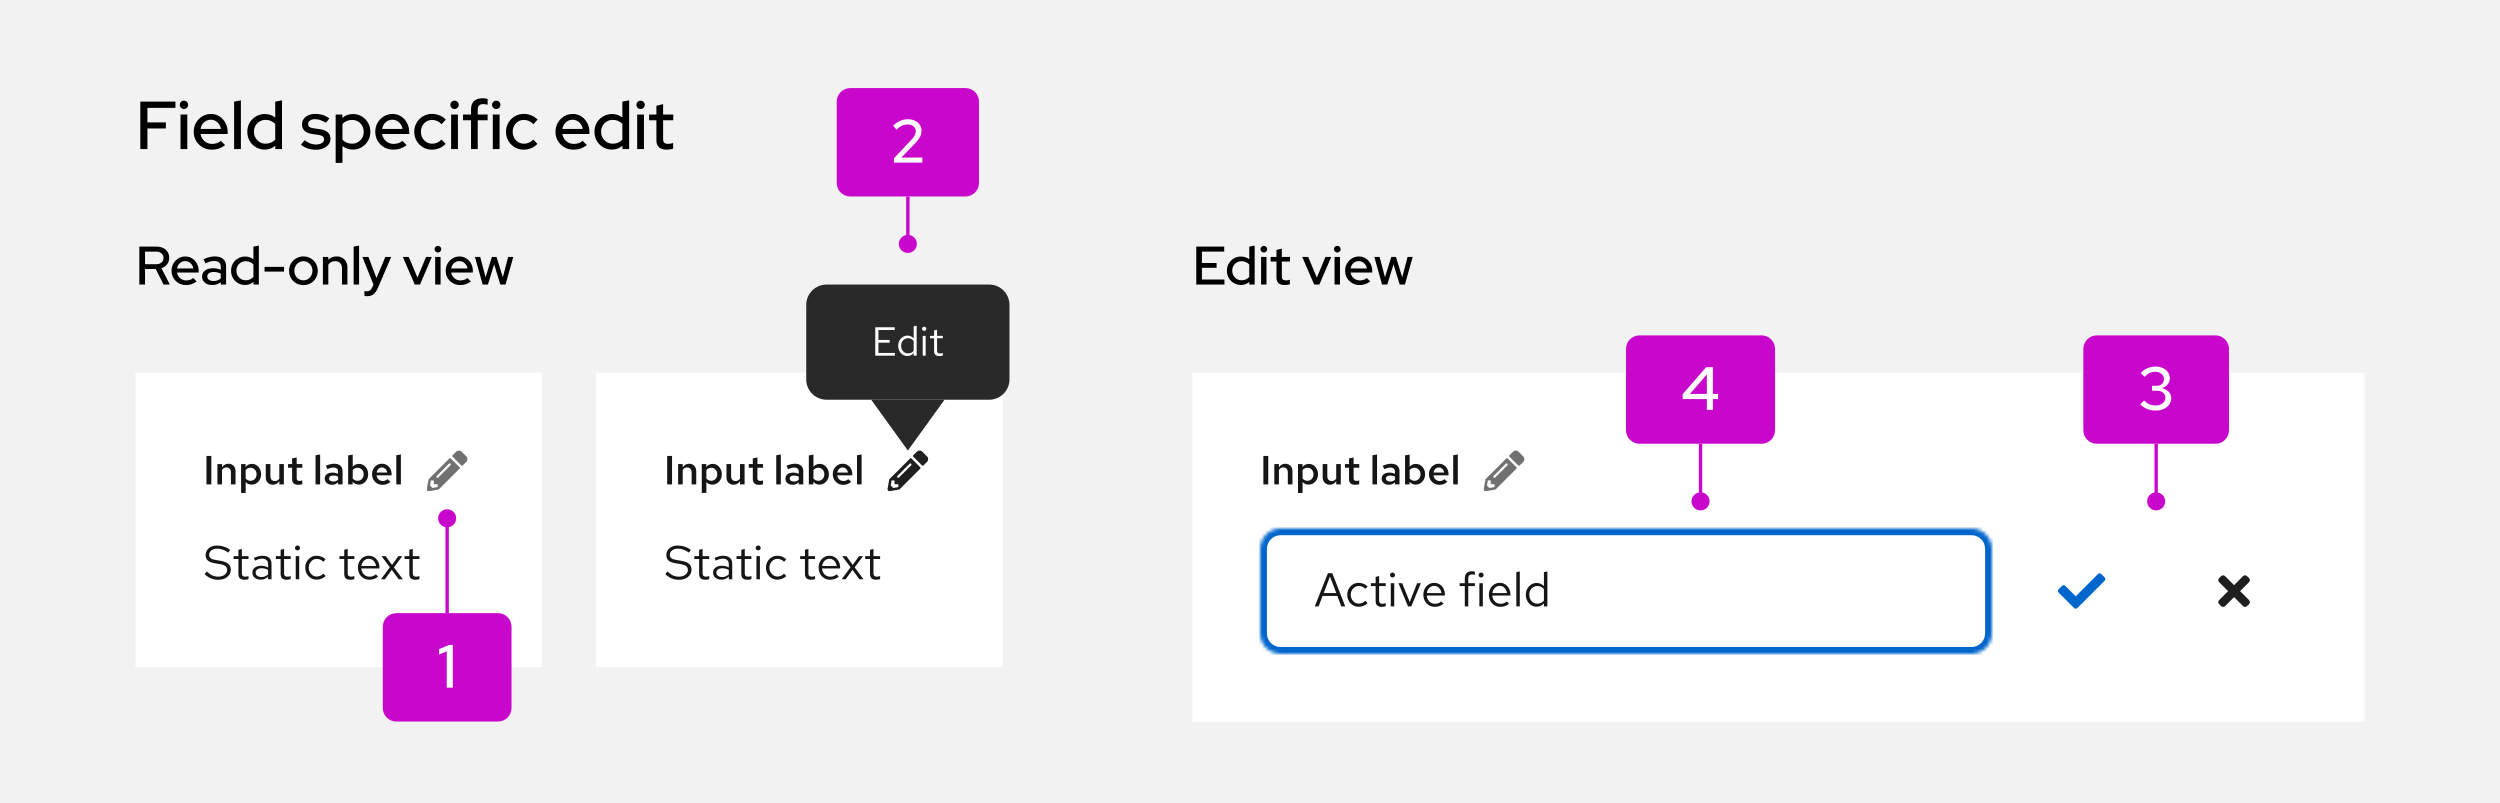 <svg width="738" height="237" viewBox="0 0 738 237" fill="none" xmlns="http://www.w3.org/2000/svg">
<rect width="738" height="237" fill="#F2F2F2"/>
<rect x="40" y="110" width="120" height="87" fill="white"/>
<path d="M41.136 84V72.8H46.208C46.955 72.8 47.605 72.939 48.16 73.216C48.725 73.493 49.163 73.883 49.472 74.384C49.792 74.875 49.952 75.451 49.952 76.112C49.952 76.848 49.744 77.483 49.328 78.016C48.912 78.549 48.352 78.933 47.648 79.168L50.144 84H48.288L45.968 79.408H42.816V84H41.136ZM42.816 78H46.08C46.741 78 47.269 77.835 47.664 77.504C48.069 77.163 48.272 76.704 48.272 76.128C48.272 75.573 48.069 75.125 47.664 74.784C47.269 74.443 46.741 74.272 46.08 74.272H42.816V78ZM54.91 84.144C54.111 84.144 53.385 83.957 52.734 83.584C52.094 83.211 51.583 82.704 51.199 82.064C50.825 81.424 50.639 80.709 50.639 79.92C50.639 79.141 50.82 78.437 51.182 77.808C51.545 77.168 52.036 76.661 52.654 76.288C53.273 75.904 53.961 75.712 54.718 75.712C55.476 75.712 56.148 75.904 56.734 76.288C57.321 76.661 57.785 77.173 58.127 77.824C58.478 78.464 58.654 79.189 58.654 80V80.448H52.239C52.324 80.896 52.489 81.296 52.734 81.648C52.99 82 53.31 82.277 53.694 82.48C54.089 82.683 54.516 82.784 54.974 82.784C55.369 82.784 55.748 82.725 56.111 82.608C56.484 82.48 56.793 82.299 57.038 82.064L58.062 83.072C57.583 83.435 57.087 83.707 56.575 83.888C56.073 84.059 55.519 84.144 54.91 84.144ZM52.255 79.248H57.071C57.007 78.821 56.857 78.448 56.623 78.128C56.398 77.797 56.116 77.541 55.775 77.36C55.444 77.168 55.081 77.072 54.687 77.072C54.068 77.072 53.535 77.275 53.087 77.68C52.649 78.075 52.372 78.597 52.255 79.248ZM62.645 84.144C62.058 84.144 61.541 84.043 61.093 83.84C60.645 83.627 60.293 83.333 60.037 82.96C59.781 82.587 59.653 82.155 59.653 81.664C59.653 80.896 59.946 80.293 60.533 79.856C61.12 79.408 61.925 79.184 62.949 79.184C63.749 79.184 64.49 79.339 65.173 79.648V78.784C65.173 77.621 64.512 77.04 63.189 77.04C62.816 77.04 62.426 77.099 62.021 77.216C61.616 77.323 61.162 77.493 60.661 77.728L60.069 76.528C60.688 76.24 61.264 76.032 61.797 75.904C62.33 75.765 62.869 75.696 63.413 75.696C64.469 75.696 65.285 75.947 65.861 76.448C66.448 76.949 66.741 77.664 66.741 78.592V84H65.173V83.296C64.81 83.584 64.421 83.797 64.005 83.936C63.589 84.075 63.136 84.144 62.645 84.144ZM61.189 81.632C61.189 82.027 61.354 82.347 61.685 82.592C62.026 82.837 62.469 82.96 63.013 82.96C63.888 82.96 64.608 82.699 65.173 82.176V80.8C64.586 80.459 63.888 80.288 63.077 80.288C62.49 80.288 62.026 80.411 61.685 80.656C61.354 80.891 61.189 81.216 61.189 81.632ZM72.329 84.128C71.571 84.128 70.878 83.941 70.249 83.568C69.619 83.195 69.123 82.693 68.761 82.064C68.398 81.424 68.217 80.709 68.217 79.92C68.217 79.131 68.398 78.421 68.761 77.792C69.134 77.163 69.635 76.661 70.265 76.288C70.894 75.915 71.593 75.728 72.361 75.728C73.278 75.728 74.094 76 74.809 76.544V72.8L76.409 72.496V84H74.825V83.216C74.131 83.824 73.299 84.128 72.329 84.128ZM72.537 82.736C73.006 82.736 73.433 82.651 73.817 82.48C74.211 82.309 74.542 82.064 74.809 81.744V78.08C74.542 77.781 74.211 77.547 73.817 77.376C73.422 77.195 72.995 77.104 72.537 77.104C72.025 77.104 71.561 77.227 71.145 77.472C70.729 77.717 70.398 78.053 70.153 78.48C69.907 78.896 69.785 79.371 69.785 79.904C69.785 80.437 69.907 80.917 70.153 81.344C70.398 81.771 70.729 82.112 71.145 82.368C71.561 82.613 72.025 82.736 72.537 82.736ZM78.095 80.176V78.784H83.855V80.176H78.095ZM89.566 84.16C88.777 84.16 88.057 83.973 87.406 83.6C86.766 83.227 86.259 82.72 85.886 82.08C85.513 81.44 85.326 80.725 85.326 79.936C85.326 79.147 85.513 78.432 85.886 77.792C86.259 77.152 86.766 76.645 87.406 76.272C88.057 75.888 88.777 75.696 89.566 75.696C90.366 75.696 91.086 75.888 91.726 76.272C92.366 76.645 92.873 77.152 93.246 77.792C93.619 78.432 93.806 79.147 93.806 79.936C93.806 80.725 93.619 81.44 93.246 82.08C92.873 82.72 92.366 83.227 91.726 83.6C91.086 83.973 90.366 84.16 89.566 84.16ZM89.566 82.752C90.067 82.752 90.515 82.629 90.91 82.384C91.315 82.128 91.635 81.787 91.87 81.36C92.115 80.933 92.238 80.459 92.238 79.936C92.238 79.403 92.121 78.928 91.886 78.512C91.651 78.085 91.331 77.744 90.926 77.488C90.521 77.232 90.067 77.104 89.566 77.104C89.065 77.104 88.611 77.232 88.206 77.488C87.801 77.744 87.481 78.085 87.246 78.512C87.011 78.928 86.894 79.403 86.894 79.936C86.894 80.459 87.011 80.933 87.246 81.36C87.481 81.787 87.801 82.128 88.206 82.384C88.611 82.629 89.065 82.752 89.566 82.752ZM95.319 84V75.856H96.919V76.688C97.548 76.027 98.364 75.696 99.367 75.696C99.996 75.696 100.546 75.829 101.015 76.096C101.495 76.363 101.868 76.736 102.135 77.216C102.412 77.696 102.551 78.251 102.551 78.88V84H100.951V79.152C100.951 78.512 100.77 78.011 100.407 77.648C100.044 77.275 99.548 77.088 98.919 77.088C98.492 77.088 98.108 77.179 97.767 77.36C97.426 77.541 97.143 77.803 96.919 78.144V84H95.319ZM104.397 84V72.8L105.997 72.496V84H104.397ZM108.426 87.44C108.255 87.44 108.095 87.429 107.946 87.408C107.796 87.397 107.674 87.376 107.578 87.344V85.936C107.77 85.979 108.004 86 108.282 86C109.028 86 109.567 85.6 109.898 84.8L110.25 84.016L106.986 75.856H108.762L111.13 82.064L113.754 75.856H115.482L111.546 85.008C111.29 85.584 111.018 86.048 110.73 86.4C110.442 86.763 110.111 87.024 109.738 87.184C109.364 87.355 108.927 87.44 108.426 87.44ZM122.443 84L118.923 75.856H120.683L123.227 81.952L125.771 75.856H127.467L123.979 84H122.443ZM128.46 84V75.856H130.06V84H128.46ZM129.26 74.544C128.993 74.544 128.764 74.448 128.572 74.256C128.38 74.053 128.284 73.819 128.284 73.552C128.284 73.275 128.38 73.045 128.572 72.864C128.764 72.672 128.993 72.576 129.26 72.576C129.537 72.576 129.772 72.672 129.964 72.864C130.156 73.045 130.252 73.275 130.252 73.552C130.252 73.819 130.156 74.053 129.964 74.256C129.772 74.448 129.537 74.544 129.26 74.544ZM135.848 84.144C135.048 84.144 134.323 83.957 133.672 83.584C133.032 83.211 132.52 82.704 132.136 82.064C131.763 81.424 131.576 80.709 131.576 79.92C131.576 79.141 131.757 78.437 132.12 77.808C132.483 77.168 132.973 76.661 133.592 76.288C134.211 75.904 134.899 75.712 135.656 75.712C136.413 75.712 137.085 75.904 137.672 76.288C138.259 76.661 138.723 77.173 139.064 77.824C139.416 78.464 139.592 79.189 139.592 80V80.448H133.176C133.261 80.896 133.427 81.296 133.672 81.648C133.928 82 134.248 82.277 134.632 82.48C135.027 82.683 135.453 82.784 135.912 82.784C136.307 82.784 136.685 82.725 137.048 82.608C137.421 82.48 137.731 82.299 137.976 82.064L139 83.072C138.52 83.435 138.024 83.707 137.512 83.888C137.011 84.059 136.456 84.144 135.848 84.144ZM133.192 79.248H138.008C137.944 78.821 137.795 78.448 137.56 78.128C137.336 77.797 137.053 77.541 136.712 77.36C136.381 77.168 136.019 77.072 135.624 77.072C135.005 77.072 134.472 77.275 134.024 77.68C133.587 78.075 133.309 78.597 133.192 79.248ZM142.48 84L140.208 75.856H141.76L143.344 81.84L145.2 75.856H146.576L148.432 81.84L150.016 75.856H151.52L149.232 84H147.696L145.872 78.032L144.032 84H142.48Z" fill="black"/>
<path d="M41.42 44V30H51.78V31.84H43.52V36.14H48.96V37.92H43.52V44H41.42ZM53.289 44V33.82H55.289V44H53.289ZM54.289 32.18C53.956 32.18 53.669 32.06 53.429 31.82C53.189 31.567 53.069 31.273 53.069 30.94C53.069 30.593 53.189 30.307 53.429 30.08C53.669 29.84 53.956 29.72 54.289 29.72C54.636 29.72 54.929 29.84 55.169 30.08C55.409 30.307 55.529 30.593 55.529 30.94C55.529 31.273 55.409 31.567 55.169 31.82C54.929 32.06 54.636 32.18 54.289 32.18ZM62.525 44.18C61.525 44.18 60.618 43.947 59.805 43.48C59.005 43.013 58.365 42.38 57.885 41.58C57.418 40.78 57.185 39.887 57.185 38.9C57.185 37.927 57.411 37.047 57.865 36.26C58.318 35.46 58.931 34.827 59.705 34.36C60.478 33.88 61.338 33.64 62.285 33.64C63.231 33.64 64.072 33.88 64.805 34.36C65.538 34.827 66.118 35.467 66.545 36.28C66.985 37.08 67.205 37.987 67.205 39V39.56H59.185C59.291 40.12 59.498 40.62 59.805 41.06C60.125 41.5 60.525 41.847 61.005 42.1C61.498 42.353 62.032 42.48 62.605 42.48C63.098 42.48 63.572 42.407 64.025 42.26C64.492 42.1 64.878 41.873 65.185 41.58L66.465 42.84C65.865 43.293 65.245 43.633 64.605 43.86C63.978 44.073 63.285 44.18 62.525 44.18ZM59.205 38.06H65.225C65.145 37.527 64.958 37.06 64.665 36.66C64.385 36.247 64.031 35.927 63.605 35.7C63.191 35.46 62.738 35.34 62.245 35.34C61.471 35.34 60.805 35.593 60.245 36.1C59.698 36.593 59.352 37.247 59.205 38.06ZM69.11 44V30L71.11 29.62V44H69.11ZM78.145 44.16C77.198 44.16 76.332 43.927 75.545 43.46C74.758 42.993 74.138 42.367 73.685 41.58C73.232 40.78 73.005 39.887 73.005 38.9C73.005 37.913 73.232 37.027 73.685 36.24C74.152 35.453 74.778 34.827 75.565 34.36C76.352 33.893 77.225 33.66 78.185 33.66C79.332 33.66 80.352 34 81.245 34.68V30L83.245 29.62V44H81.265V43.02C80.398 43.78 79.359 44.16 78.145 44.16ZM78.405 42.42C78.992 42.42 79.525 42.313 80.005 42.1C80.499 41.887 80.912 41.58 81.245 41.18V36.6C80.912 36.227 80.499 35.933 80.005 35.72C79.512 35.493 78.978 35.38 78.405 35.38C77.765 35.38 77.185 35.533 76.665 35.84C76.145 36.147 75.732 36.567 75.425 37.1C75.118 37.62 74.965 38.213 74.965 38.88C74.965 39.547 75.118 40.147 75.425 40.68C75.732 41.213 76.145 41.64 76.665 41.96C77.185 42.267 77.765 42.42 78.405 42.42ZM93.293 44.2C92.413 44.2 91.587 44.073 90.813 43.82C90.053 43.553 89.393 43.18 88.833 42.7L89.933 41.38C90.453 41.793 90.987 42.113 91.533 42.34C92.093 42.553 92.66 42.66 93.233 42.66C93.953 42.66 94.54 42.52 94.993 42.24C95.447 41.96 95.673 41.593 95.673 41.14C95.673 40.42 95.127 39.98 94.033 39.82L92.193 39.56C91.18 39.413 90.42 39.1 89.913 38.62C89.407 38.14 89.153 37.5 89.153 36.7C89.153 36.087 89.32 35.553 89.653 35.1C89.987 34.633 90.453 34.273 91.053 34.02C91.653 33.753 92.353 33.62 93.153 33.62C93.887 33.62 94.593 33.727 95.273 33.94C95.953 34.153 96.607 34.487 97.233 34.94L96.213 36.26C95.107 35.54 94.033 35.18 92.993 35.18C92.38 35.18 91.887 35.313 91.513 35.58C91.14 35.833 90.953 36.167 90.953 36.58C90.953 36.953 91.08 37.247 91.333 37.46C91.6 37.66 92.033 37.8 92.633 37.88L94.473 38.14C95.487 38.287 96.253 38.6 96.773 39.08C97.293 39.547 97.553 40.18 97.553 40.98C97.553 41.593 97.367 42.147 96.993 42.64C96.62 43.12 96.113 43.5 95.473 43.78C94.833 44.06 94.107 44.2 93.293 44.2ZM99.09 48.08V33.82H101.07V34.8C101.923 34.04 102.963 33.66 104.19 33.66C105.15 33.66 106.017 33.893 106.79 34.36C107.577 34.827 108.197 35.453 108.65 36.24C109.103 37.027 109.33 37.913 109.33 38.9C109.33 39.887 109.097 40.78 108.63 41.58C108.177 42.367 107.557 42.993 106.77 43.46C105.997 43.927 105.123 44.16 104.15 44.16C103.59 44.16 103.05 44.073 102.53 43.9C102.01 43.713 101.53 43.453 101.09 43.12V48.08H99.09ZM103.93 42.42C104.583 42.42 105.163 42.267 105.67 41.96C106.19 41.653 106.603 41.24 106.91 40.72C107.217 40.187 107.37 39.587 107.37 38.92C107.37 38.253 107.217 37.653 106.91 37.12C106.603 36.587 106.19 36.167 105.67 35.86C105.163 35.553 104.583 35.4 103.93 35.4C103.357 35.4 102.823 35.507 102.33 35.72C101.837 35.933 101.423 36.233 101.09 36.62V41.22C101.423 41.593 101.837 41.887 102.33 42.1C102.837 42.313 103.37 42.42 103.93 42.42ZM116.119 44.18C115.119 44.18 114.212 43.947 113.399 43.48C112.599 43.013 111.959 42.38 111.479 41.58C111.012 40.78 110.779 39.887 110.779 38.9C110.779 37.927 111.005 37.047 111.459 36.26C111.912 35.46 112.525 34.827 113.299 34.36C114.072 33.88 114.932 33.64 115.879 33.64C116.825 33.64 117.665 33.88 118.399 34.36C119.132 34.827 119.712 35.467 120.139 36.28C120.579 37.08 120.799 37.987 120.799 39V39.56H112.779C112.885 40.12 113.092 40.62 113.399 41.06C113.719 41.5 114.119 41.847 114.599 42.1C115.092 42.353 115.625 42.48 116.199 42.48C116.692 42.48 117.165 42.407 117.619 42.26C118.085 42.1 118.472 41.873 118.779 41.58L120.059 42.84C119.459 43.293 118.839 43.633 118.199 43.86C117.572 44.073 116.879 44.18 116.119 44.18ZM112.799 38.06H118.819C118.739 37.527 118.552 37.06 118.259 36.66C117.979 36.247 117.625 35.927 117.199 35.7C116.785 35.46 116.332 35.34 115.839 35.34C115.065 35.34 114.399 35.593 113.839 36.1C113.292 36.593 112.945 37.247 112.799 38.06ZM127.523 44.18C126.549 44.18 125.663 43.947 124.863 43.48C124.076 43.013 123.449 42.38 122.983 41.58C122.516 40.78 122.283 39.887 122.283 38.9C122.283 37.913 122.516 37.027 122.983 36.24C123.449 35.44 124.076 34.807 124.863 34.34C125.663 33.86 126.549 33.62 127.523 33.62C128.296 33.62 129.036 33.767 129.743 34.06C130.463 34.353 131.083 34.767 131.603 35.3L130.363 36.68C129.976 36.253 129.543 35.933 129.063 35.72C128.583 35.507 128.083 35.4 127.563 35.4C126.949 35.4 126.389 35.553 125.883 35.86C125.389 36.167 124.996 36.587 124.703 37.12C124.409 37.653 124.263 38.247 124.263 38.9C124.263 39.553 124.409 40.153 124.703 40.7C124.996 41.233 125.396 41.653 125.903 41.96C126.409 42.267 126.976 42.42 127.603 42.42C128.629 42.42 129.543 42.013 130.343 41.2L131.562 42.48C131.029 43.027 130.409 43.447 129.703 43.74C129.009 44.033 128.283 44.18 127.523 44.18ZM133.172 44V33.82H135.172V44H133.172ZM134.172 32.18C133.839 32.18 133.552 32.06 133.312 31.82C133.072 31.567 132.952 31.273 132.952 30.94C132.952 30.593 133.072 30.307 133.312 30.08C133.552 29.84 133.839 29.72 134.172 29.72C134.519 29.72 134.812 29.84 135.052 30.08C135.292 30.307 135.412 30.593 135.412 30.94C135.412 31.273 135.292 31.567 135.052 31.82C134.812 32.06 134.519 32.18 134.172 32.18ZM139.048 44V35.5H136.688V33.82H139.048V32.28C139.048 31.213 139.341 30.4 139.928 29.84C140.528 29.28 141.381 29 142.488 29C142.768 29 143.028 29.02 143.268 29.06C143.521 29.087 143.748 29.133 143.948 29.2V30.92C143.708 30.853 143.494 30.807 143.308 30.78C143.121 30.74 142.914 30.72 142.688 30.72C141.581 30.72 141.028 31.26 141.028 32.34V33.82H143.948V35.5H141.028V44H139.048ZM145.477 44V33.82H147.477V44H145.477ZM146.477 32.18C146.144 32.18 145.857 32.06 145.617 31.82C145.377 31.567 145.257 31.273 145.257 30.94C145.257 30.593 145.377 30.307 145.617 30.08C145.857 29.84 146.144 29.72 146.477 29.72C146.824 29.72 147.117 29.84 147.357 30.08C147.597 30.307 147.717 30.593 147.717 30.94C147.717 31.273 147.597 31.567 147.357 31.82C147.117 32.06 146.824 32.18 146.477 32.18ZM154.612 44.18C153.639 44.18 152.752 43.947 151.952 43.48C151.166 43.013 150.539 42.38 150.072 41.58C149.606 40.78 149.372 39.887 149.372 38.9C149.372 37.913 149.606 37.027 150.072 36.24C150.539 35.44 151.166 34.807 151.952 34.34C152.752 33.86 153.639 33.62 154.612 33.62C155.386 33.62 156.126 33.767 156.832 34.06C157.552 34.353 158.172 34.767 158.692 35.3L157.452 36.68C157.066 36.253 156.632 35.933 156.152 35.72C155.672 35.507 155.172 35.4 154.652 35.4C154.039 35.4 153.479 35.553 152.972 35.86C152.479 36.167 152.086 36.587 151.792 37.12C151.499 37.653 151.352 38.247 151.352 38.9C151.352 39.553 151.499 40.153 151.792 40.7C152.086 41.233 152.486 41.653 152.992 41.96C153.499 42.267 154.066 42.42 154.692 42.42C155.719 42.42 156.632 42.013 157.432 41.2L158.652 42.48C158.119 43.027 157.499 43.447 156.792 43.74C156.099 44.033 155.372 44.18 154.612 44.18ZM169.322 44.18C168.322 44.18 167.415 43.947 166.602 43.48C165.802 43.013 165.162 42.38 164.682 41.58C164.215 40.78 163.982 39.887 163.982 38.9C163.982 37.927 164.208 37.047 164.662 36.26C165.115 35.46 165.728 34.827 166.502 34.36C167.275 33.88 168.135 33.64 169.082 33.64C170.028 33.64 170.868 33.88 171.602 34.36C172.335 34.827 172.915 35.467 173.342 36.28C173.782 37.08 174.002 37.987 174.002 39V39.56H165.982C166.088 40.12 166.295 40.62 166.602 41.06C166.922 41.5 167.322 41.847 167.802 42.1C168.295 42.353 168.828 42.48 169.402 42.48C169.895 42.48 170.368 42.407 170.822 42.26C171.288 42.1 171.675 41.873 171.982 41.58L173.262 42.84C172.662 43.293 172.042 43.633 171.402 43.86C170.775 44.073 170.082 44.18 169.322 44.18ZM166.002 38.06H172.022C171.942 37.527 171.755 37.06 171.462 36.66C171.182 36.247 170.828 35.927 170.402 35.7C169.988 35.46 169.535 35.34 169.042 35.34C168.268 35.34 167.602 35.593 167.042 36.1C166.495 36.593 166.148 37.247 166.002 38.06ZM180.626 44.16C179.679 44.16 178.812 43.927 178.026 43.46C177.239 42.993 176.619 42.367 176.166 41.58C175.712 40.78 175.486 39.887 175.486 38.9C175.486 37.913 175.712 37.027 176.166 36.24C176.632 35.453 177.259 34.827 178.046 34.36C178.832 33.893 179.706 33.66 180.666 33.66C181.812 33.66 182.832 34 183.726 34.68V30L185.726 29.62V44H183.746V43.02C182.879 43.78 181.839 44.16 180.626 44.16ZM180.886 42.42C181.472 42.42 182.006 42.313 182.486 42.1C182.979 41.887 183.392 41.58 183.726 41.18V36.6C183.392 36.227 182.979 35.933 182.486 35.72C181.992 35.493 181.459 35.38 180.886 35.38C180.246 35.38 179.666 35.533 179.146 35.84C178.626 36.147 178.212 36.567 177.906 37.1C177.599 37.62 177.446 38.213 177.446 38.88C177.446 39.547 177.599 40.147 177.906 40.68C178.212 41.213 178.626 41.64 179.146 41.96C179.666 42.267 180.246 42.42 180.886 42.42ZM188.094 44V33.82H190.094V44H188.094ZM189.094 32.18C188.761 32.18 188.474 32.06 188.234 31.82C187.994 31.567 187.874 31.273 187.874 30.94C187.874 30.593 187.994 30.307 188.234 30.08C188.474 29.84 188.761 29.72 189.094 29.72C189.441 29.72 189.734 29.84 189.974 30.08C190.214 30.307 190.334 30.593 190.334 30.94C190.334 31.273 190.214 31.567 189.974 31.82C189.734 32.06 189.441 32.18 189.094 32.18ZM196.81 44.18C195.823 44.18 195.07 43.953 194.55 43.5C194.03 43.033 193.77 42.36 193.77 41.48V35.5H191.61V33.82H193.77V31.22L195.75 30.74V33.82H198.75V35.5H195.75V41.02C195.75 41.54 195.863 41.913 196.09 42.14C196.33 42.353 196.716 42.46 197.25 42.46C197.53 42.46 197.776 42.44 197.99 42.4C198.216 42.36 198.456 42.3 198.71 42.22V43.9C198.443 43.993 198.13 44.06 197.77 44.1C197.423 44.153 197.103 44.18 196.81 44.18Z" fill="black"/>
<path d="M60.948 143V134.6H62.388V143H60.948ZM64.18 143V136.988H65.536V137.972C65.768 137.612 66.044 137.344 66.364 137.168C66.684 136.984 67.04 136.892 67.432 136.892C67.848 136.892 68.212 136.984 68.524 137.168C68.836 137.344 69.08 137.592 69.256 137.912C69.44 138.232 69.532 138.608 69.532 139.04V143H68.164V139.424C68.164 138.984 68.044 138.636 67.804 138.38C67.564 138.116 67.244 137.984 66.844 137.984C66.572 137.984 66.324 138.048 66.1 138.176C65.884 138.296 65.696 138.476 65.536 138.716V143H64.18ZM71.164 145.508V136.988H72.496V137.84C72.712 137.552 72.98 137.332 73.3 137.18C73.628 137.02 73.984 136.94 74.368 136.94C74.88 136.94 75.34 137.076 75.748 137.348C76.156 137.62 76.48 137.988 76.72 138.452C76.96 138.916 77.08 139.432 77.08 140C77.08 140.568 76.956 141.084 76.708 141.548C76.46 142.012 76.124 142.38 75.7 142.652C75.276 142.924 74.804 143.06 74.284 143.06C73.924 143.06 73.592 142.996 73.288 142.868C72.992 142.732 72.736 142.54 72.52 142.292V145.508H71.164ZM73.96 141.932C74.304 141.932 74.608 141.848 74.872 141.68C75.144 141.512 75.356 141.284 75.508 140.996C75.668 140.7 75.748 140.368 75.748 140C75.748 139.632 75.668 139.304 75.508 139.016C75.356 138.728 75.144 138.5 74.872 138.332C74.608 138.164 74.304 138.08 73.96 138.08C73.664 138.08 73.392 138.14 73.144 138.26C72.896 138.372 72.688 138.536 72.52 138.752V141.26C72.696 141.468 72.908 141.632 73.156 141.752C73.404 141.872 73.672 141.932 73.96 141.932ZM80.552 143.096C80.136 143.096 79.772 143.004 79.46 142.82C79.148 142.636 78.9 142.384 78.716 142.064C78.54 141.744 78.452 141.372 78.452 140.948V136.988H79.82V140.552C79.82 141 79.936 141.356 80.168 141.62C80.408 141.876 80.732 142.004 81.14 142.004C81.412 142.004 81.656 141.944 81.872 141.824C82.096 141.704 82.288 141.524 82.448 141.284V136.988H83.804V143H82.448V142.028C82.216 142.38 81.94 142.648 81.62 142.832C81.3 143.008 80.944 143.096 80.552 143.096ZM88.076 143.12C87.469 143.12 87.008 142.98 86.697 142.7C86.385 142.412 86.228 141.992 86.228 141.44V138.068H85.028V136.988H86.228V135.332L87.585 135.044V136.988H89.252V138.068H87.585V141.14C87.585 141.436 87.648 141.648 87.776 141.776C87.904 141.896 88.121 141.956 88.424 141.956C88.561 141.956 88.684 141.948 88.796 141.932C88.916 141.908 89.064 141.868 89.24 141.812V142.952C89.073 143.008 88.88 143.048 88.665 143.072C88.457 143.104 88.26 143.12 88.076 143.12ZM93.149 143V134.396L94.505 134.156V143H93.149ZM97.996 143.108C97.58 143.108 97.208 143.032 96.88 142.88C96.56 142.72 96.308 142.504 96.124 142.232C95.948 141.952 95.86 141.632 95.86 141.272C95.86 140.912 95.952 140.6 96.136 140.336C96.328 140.072 96.596 139.868 96.94 139.724C97.284 139.58 97.692 139.508 98.164 139.508C98.444 139.508 98.72 139.54 98.992 139.604C99.264 139.66 99.528 139.756 99.784 139.892V139.22C99.784 138.82 99.668 138.52 99.436 138.32C99.212 138.12 98.868 138.02 98.404 138.02C98.156 138.02 97.888 138.06 97.6 138.14C97.32 138.212 97.004 138.328 96.652 138.488L96.172 137.504C97.052 137.096 97.884 136.892 98.668 136.892C99.452 136.892 100.056 137.084 100.48 137.468C100.912 137.844 101.128 138.38 101.128 139.076V143H99.784V142.376C99.528 142.624 99.252 142.808 98.956 142.928C98.66 143.048 98.34 143.108 97.996 143.108ZM97.132 141.248C97.132 141.528 97.244 141.748 97.468 141.908C97.692 142.068 97.992 142.148 98.368 142.148C98.64 142.148 98.892 142.108 99.124 142.028C99.364 141.94 99.584 141.812 99.784 141.644V140.672C99.576 140.576 99.36 140.504 99.136 140.456C98.912 140.408 98.668 140.384 98.404 140.384C98.012 140.384 97.7 140.46 97.468 140.612C97.244 140.764 97.132 140.976 97.132 141.248ZM102.77 143V134.432L104.126 134.204V137.792C104.342 137.52 104.606 137.312 104.918 137.168C105.238 137.016 105.59 136.94 105.974 136.94C106.486 136.94 106.946 137.076 107.354 137.348C107.762 137.62 108.086 137.988 108.326 138.452C108.566 138.916 108.686 139.432 108.686 140C108.686 140.568 108.562 141.084 108.314 141.548C108.066 142.012 107.73 142.38 107.306 142.652C106.882 142.924 106.41 143.06 105.89 143.06C105.53 143.06 105.198 142.988 104.894 142.844C104.59 142.7 104.326 142.496 104.102 142.232V143H102.77ZM105.566 141.932C105.91 141.932 106.214 141.848 106.478 141.68C106.75 141.512 106.962 141.284 107.114 140.996C107.274 140.7 107.354 140.368 107.354 140C107.354 139.632 107.274 139.304 107.114 139.016C106.962 138.728 106.75 138.5 106.478 138.332C106.214 138.164 105.91 138.08 105.566 138.08C105.27 138.08 104.998 138.14 104.75 138.26C104.502 138.372 104.294 138.536 104.126 138.752V141.26C104.302 141.468 104.514 141.632 104.762 141.752C105.01 141.872 105.278 141.932 105.566 141.932ZM112.902 143.12C112.326 143.12 111.806 142.984 111.342 142.712C110.878 142.432 110.51 142.06 110.238 141.596C109.966 141.124 109.83 140.592 109.83 140C109.83 139.408 109.958 138.88 110.214 138.416C110.47 137.952 110.818 137.584 111.258 137.312C111.706 137.032 112.202 136.892 112.746 136.892C113.306 136.892 113.798 137.028 114.222 137.3C114.654 137.572 114.99 137.94 115.23 138.404C115.478 138.868 115.602 139.4 115.602 140V140.324H111.162C111.21 140.652 111.314 140.944 111.474 141.2C111.642 141.448 111.854 141.644 112.11 141.788C112.374 141.932 112.658 142.004 112.962 142.004C113.242 142.004 113.506 141.956 113.754 141.86C114.01 141.756 114.222 141.616 114.39 141.44L115.278 142.244C114.91 142.548 114.534 142.772 114.15 142.916C113.774 143.052 113.358 143.12 112.902 143.12ZM111.174 139.484H114.318C114.27 139.196 114.17 138.94 114.018 138.716C113.874 138.492 113.69 138.316 113.466 138.188C113.25 138.06 113.01 137.996 112.746 137.996C112.482 137.996 112.238 138.06 112.014 138.188C111.798 138.308 111.618 138.48 111.474 138.704C111.33 138.928 111.23 139.188 111.174 139.484ZM116.985 143V134.396L118.341 134.156V143H116.985Z" fill="#151515"/>
<path fill-rule="evenodd" clip-rule="evenodd" d="M136.588 137.409L137.669 136.329C138.11 135.888 138.11 135.176 137.669 134.737L136.26 133.329C135.82 132.89 135.107 132.89 134.669 133.329L133.588 134.409C133.478 134.519 133.478 134.697 133.588 134.808L136.19 137.409C136.3 137.519 136.478 137.519 136.588 137.409ZM126.66 144.991L129.508 144.492L135.663 138.337C135.773 138.227 135.773 138.049 135.663 137.939L133.061 135.337C132.949 135.227 132.771 135.227 132.66 135.337L126.506 141.492L126.009 144.34C125.941 144.724 126.276 145.057 126.66 144.991ZM128.908 140.965C128.779 140.836 128.779 140.629 128.908 140.501L132.517 136.891C132.646 136.762 132.853 136.762 132.981 136.891C133.11 137.02 133.11 137.226 132.981 137.355L129.372 140.965C129.243 141.094 129.037 141.094 128.908 140.965ZM127.675 144.051L126.946 143.322L127.211 141.811H128.062V142.936H129.187V143.786L127.675 144.051Z" fill="#707070"/>
<path d="M64.41 171.154C63.645 171.154 62.935 171.019 62.282 170.748C61.629 170.468 60.999 170.048 60.392 169.488L61.05 168.704C61.638 169.255 62.189 169.647 62.702 169.88C63.225 170.113 63.803 170.23 64.438 170.23C64.942 170.23 65.39 170.146 65.782 169.978C66.183 169.801 66.496 169.563 66.72 169.264C66.944 168.965 67.056 168.625 67.056 168.242C67.056 167.747 66.893 167.374 66.566 167.122C66.239 166.861 65.675 166.66 64.872 166.52L63.29 166.254C62.394 166.095 61.736 165.825 61.316 165.442C60.905 165.05 60.7 164.527 60.7 163.874C60.7 163.323 60.84 162.838 61.12 162.418C61.409 161.989 61.806 161.653 62.31 161.41C62.814 161.167 63.397 161.046 64.06 161.046C64.788 161.046 65.465 161.149 66.09 161.354C66.715 161.55 67.331 161.863 67.938 162.292L67.378 163.132C66.874 162.749 66.342 162.46 65.782 162.264C65.222 162.059 64.653 161.956 64.074 161.956C63.617 161.956 63.211 162.035 62.856 162.194C62.511 162.353 62.235 162.567 62.03 162.838C61.834 163.109 61.736 163.417 61.736 163.762C61.736 164.191 61.881 164.527 62.17 164.77C62.459 165.013 62.931 165.185 63.584 165.288L65.152 165.554C66.197 165.741 66.953 166.044 67.42 166.464C67.896 166.875 68.134 167.449 68.134 168.186C68.134 168.755 67.971 169.264 67.644 169.712C67.327 170.16 66.888 170.515 66.328 170.776C65.768 171.028 65.129 171.154 64.41 171.154ZM72.172 171.14C71.584 171.14 71.136 171 70.828 170.72C70.529 170.431 70.38 170.015 70.38 169.474V165.008H68.966V164.168H70.38V162.292L71.402 162.054V164.168H73.362V165.008H71.402V169.208C71.402 169.572 71.476 169.833 71.626 169.992C71.784 170.151 72.041 170.23 72.396 170.23C72.573 170.23 72.732 170.216 72.872 170.188C73.012 170.16 73.175 170.113 73.362 170.048V170.958C73.175 171.023 72.979 171.07 72.774 171.098C72.568 171.126 72.368 171.14 72.172 171.14ZM76.973 171.126C76.487 171.126 76.058 171.037 75.685 170.86C75.311 170.683 75.017 170.44 74.803 170.132C74.597 169.815 74.495 169.451 74.495 169.04C74.495 168.629 74.602 168.275 74.817 167.976C75.031 167.668 75.33 167.43 75.713 167.262C76.095 167.094 76.543 167.01 77.057 167.01C77.449 167.01 77.817 167.052 78.163 167.136C78.517 167.22 78.844 167.355 79.143 167.542V166.604C79.143 166.044 78.993 165.624 78.695 165.344C78.396 165.055 77.957 164.91 77.379 164.91C77.061 164.91 76.735 164.957 76.399 165.05C76.072 165.143 75.708 165.293 75.307 165.498L74.929 164.714C75.843 164.275 76.702 164.056 77.505 164.056C78.354 164.056 79.007 164.266 79.465 164.686C79.922 165.097 80.151 165.689 80.151 166.464V171H79.143V170.202C78.844 170.51 78.513 170.743 78.149 170.902C77.785 171.051 77.393 171.126 76.973 171.126ZM75.475 169.012C75.475 169.413 75.629 169.735 75.937 169.978C76.254 170.221 76.669 170.342 77.183 170.342C77.565 170.342 77.915 170.277 78.233 170.146C78.559 170.015 78.863 169.819 79.143 169.558V168.242C78.853 168.074 78.555 167.953 78.247 167.878C77.939 167.794 77.593 167.752 77.211 167.752C76.688 167.752 76.268 167.869 75.951 168.102C75.633 168.326 75.475 168.629 75.475 169.012ZM84.627 171.14C84.039 171.14 83.591 171 83.283 170.72C82.984 170.431 82.835 170.015 82.835 169.474V165.008H81.421V164.168H82.835V162.292L83.857 162.054V164.168H85.817V165.008H83.857V169.208C83.857 169.572 83.931 169.833 84.081 169.992C84.239 170.151 84.496 170.23 84.851 170.23C85.028 170.23 85.187 170.216 85.327 170.188C85.467 170.16 85.63 170.113 85.817 170.048V170.958C85.63 171.023 85.434 171.07 85.229 171.098C85.023 171.126 84.823 171.14 84.627 171.14ZM87.3 171V164.168H88.322V171H87.3ZM87.818 162.474C87.612 162.474 87.435 162.404 87.286 162.264C87.146 162.115 87.076 161.942 87.076 161.746C87.076 161.55 87.146 161.382 87.286 161.242C87.435 161.093 87.612 161.018 87.818 161.018C88.023 161.018 88.196 161.093 88.336 161.242C88.485 161.382 88.56 161.55 88.56 161.746C88.56 161.942 88.485 162.115 88.336 162.264C88.196 162.404 88.023 162.474 87.818 162.474ZM93.483 171.112C92.849 171.112 92.275 170.958 91.761 170.65C91.257 170.333 90.856 169.908 90.557 169.376C90.258 168.835 90.109 168.237 90.109 167.584C90.109 166.921 90.258 166.324 90.557 165.792C90.856 165.26 91.257 164.84 91.761 164.532C92.275 164.215 92.849 164.056 93.483 164.056C93.987 164.056 94.468 164.149 94.925 164.336C95.382 164.523 95.779 164.784 96.115 165.12L95.457 165.834C95.215 165.563 94.921 165.353 94.575 165.204C94.23 165.055 93.88 164.98 93.525 164.98C93.077 164.98 92.671 165.097 92.307 165.33C91.953 165.563 91.668 165.876 91.453 166.268C91.239 166.66 91.131 167.099 91.131 167.584C91.131 168.069 91.239 168.508 91.453 168.9C91.668 169.292 91.953 169.605 92.307 169.838C92.671 170.071 93.077 170.188 93.525 170.188C93.88 170.188 94.23 170.113 94.575 169.964C94.921 169.805 95.215 169.595 95.457 169.334L96.115 170.048C95.779 170.384 95.382 170.645 94.925 170.832C94.468 171.019 93.987 171.112 93.483 171.112ZM103.412 171.14C102.824 171.14 102.376 171 102.068 170.72C101.769 170.431 101.62 170.015 101.62 169.474V165.008H100.206V164.168H101.62V162.292L102.642 162.054V164.168H104.602V165.008H102.642V169.208C102.642 169.572 102.716 169.833 102.866 169.992C103.024 170.151 103.281 170.23 103.636 170.23C103.813 170.23 103.972 170.216 104.112 170.188C104.252 170.16 104.415 170.113 104.602 170.048V170.958C104.415 171.023 104.219 171.07 104.014 171.098C103.808 171.126 103.608 171.14 103.412 171.14ZM109.042 171.14C108.407 171.14 107.833 170.986 107.32 170.678C106.807 170.361 106.401 169.936 106.102 169.404C105.803 168.863 105.654 168.256 105.654 167.584C105.654 166.912 105.794 166.31 106.074 165.778C106.363 165.246 106.751 164.826 107.236 164.518C107.721 164.21 108.263 164.056 108.86 164.056C109.467 164.056 110.003 164.21 110.47 164.518C110.946 164.817 111.319 165.227 111.59 165.75C111.87 166.263 112.01 166.847 112.01 167.5V167.808H106.648C106.685 168.275 106.811 168.695 107.026 169.068C107.25 169.432 107.539 169.721 107.894 169.936C108.258 170.141 108.655 170.244 109.084 170.244C109.439 170.244 109.779 170.183 110.106 170.062C110.442 169.931 110.727 169.759 110.96 169.544L111.604 170.23C111.212 170.538 110.806 170.767 110.386 170.916C109.966 171.065 109.518 171.14 109.042 171.14ZM106.676 167.08H111.002C110.955 166.669 110.829 166.305 110.624 165.988C110.428 165.661 110.176 165.405 109.868 165.218C109.569 165.031 109.233 164.938 108.86 164.938C108.487 164.938 108.146 165.031 107.838 165.218C107.53 165.395 107.273 165.647 107.068 165.974C106.872 166.291 106.741 166.66 106.676 167.08ZM112.463 171L115.081 167.458L112.617 164.168H113.835L115.725 166.772L117.601 164.168H118.763L116.285 167.486L118.917 171H117.699L115.655 168.214L113.625 171H112.463ZM122.621 171.14C122.033 171.14 121.585 171 121.277 170.72C120.978 170.431 120.829 170.015 120.829 169.474V165.008H119.415V164.168H120.829V162.292L121.851 162.054V164.168H123.811V165.008H121.851V169.208C121.851 169.572 121.925 169.833 122.075 169.992C122.233 170.151 122.49 170.23 122.845 170.23C123.022 170.23 123.181 170.216 123.321 170.188C123.461 170.16 123.624 170.113 123.811 170.048V170.958C123.624 171.023 123.428 171.07 123.223 171.098C123.017 171.126 122.817 171.14 122.621 171.14Z" fill="#151515"/>
<rect x="352" y="110" width="346" height="103" fill="white"/>
<path d="M353.136 84V72.8H361.392V74.272H354.816V77.632H359.136V79.056H354.816V82.528H361.456V84H353.136ZM366.297 84.128C365.54 84.128 364.847 83.941 364.217 83.568C363.588 83.195 363.092 82.693 362.729 82.064C362.367 81.424 362.185 80.709 362.185 79.92C362.185 79.131 362.367 78.421 362.729 77.792C363.103 77.163 363.604 76.661 364.233 76.288C364.863 75.915 365.561 75.728 366.329 75.728C367.247 75.728 368.063 76 368.777 76.544V72.8L370.377 72.496V84H368.793V83.216C368.1 83.824 367.268 84.128 366.297 84.128ZM366.505 82.736C366.975 82.736 367.401 82.651 367.785 82.48C368.18 82.309 368.511 82.064 368.777 81.744V78.08C368.511 77.781 368.18 77.547 367.785 77.376C367.391 77.195 366.964 77.104 366.505 77.104C365.993 77.104 365.529 77.227 365.113 77.472C364.697 77.717 364.367 78.053 364.121 78.48C363.876 78.896 363.753 79.371 363.753 79.904C363.753 80.437 363.876 80.917 364.121 81.344C364.367 81.771 364.697 82.112 365.113 82.368C365.529 82.613 365.993 82.736 366.505 82.736ZM372.272 84V75.856H373.872V84H372.272ZM373.072 74.544C372.805 74.544 372.576 74.448 372.384 74.256C372.192 74.053 372.096 73.819 372.096 73.552C372.096 73.275 372.192 73.045 372.384 72.864C372.576 72.672 372.805 72.576 373.072 72.576C373.349 72.576 373.584 72.672 373.776 72.864C373.968 73.045 374.064 73.275 374.064 73.552C374.064 73.819 373.968 74.053 373.776 74.256C373.584 74.448 373.349 74.544 373.072 74.544ZM379.245 84.144C378.455 84.144 377.853 83.963 377.437 83.6C377.021 83.227 376.812 82.688 376.812 81.984V77.2H375.085V75.856H376.812V73.776L378.397 73.392V75.856H380.797V77.2H378.397V81.616C378.397 82.032 378.487 82.331 378.669 82.512C378.861 82.683 379.17 82.768 379.597 82.768C379.821 82.768 380.018 82.752 380.189 82.72C380.37 82.688 380.562 82.64 380.765 82.576V83.92C380.551 83.995 380.301 84.048 380.013 84.08C379.735 84.123 379.479 84.144 379.245 84.144ZM387.943 84L384.423 75.856H386.183L388.727 81.952L391.271 75.856H392.967L389.479 84H387.943ZM393.96 84V75.856H395.56V84H393.96ZM394.76 74.544C394.493 74.544 394.264 74.448 394.072 74.256C393.88 74.053 393.784 73.819 393.784 73.552C393.784 73.275 393.88 73.045 394.072 72.864C394.264 72.672 394.493 72.576 394.76 72.576C395.037 72.576 395.272 72.672 395.464 72.864C395.656 73.045 395.752 73.275 395.752 73.552C395.752 73.819 395.656 74.053 395.464 74.256C395.272 74.448 395.037 74.544 394.76 74.544ZM401.348 84.144C400.548 84.144 399.823 83.957 399.172 83.584C398.532 83.211 398.02 82.704 397.636 82.064C397.263 81.424 397.076 80.709 397.076 79.92C397.076 79.141 397.257 78.437 397.62 77.808C397.983 77.168 398.473 76.661 399.092 76.288C399.711 75.904 400.399 75.712 401.156 75.712C401.913 75.712 402.585 75.904 403.172 76.288C403.759 76.661 404.223 77.173 404.564 77.824C404.916 78.464 405.092 79.189 405.092 80V80.448H398.676C398.761 80.896 398.927 81.296 399.172 81.648C399.428 82 399.748 82.277 400.132 82.48C400.527 82.683 400.953 82.784 401.412 82.784C401.807 82.784 402.185 82.725 402.548 82.608C402.921 82.48 403.231 82.299 403.476 82.064L404.5 83.072C404.02 83.435 403.524 83.707 403.012 83.888C402.511 84.059 401.956 84.144 401.348 84.144ZM398.692 79.248H403.508C403.444 78.821 403.295 78.448 403.06 78.128C402.836 77.797 402.553 77.541 402.212 77.36C401.881 77.168 401.519 77.072 401.124 77.072C400.505 77.072 399.972 77.275 399.524 77.68C399.087 78.075 398.809 78.597 398.692 79.248ZM407.98 84L405.708 75.856H407.26L408.844 81.84L410.7 75.856H412.076L413.932 81.84L415.516 75.856H417.02L414.732 84H413.196L411.372 78.032L409.532 84H407.98Z" fill="black"/>
<path d="M372.948 143V134.6H374.388V143H372.948ZM376.18 143V136.988H377.536V137.972C377.768 137.612 378.044 137.344 378.364 137.168C378.684 136.984 379.04 136.892 379.432 136.892C379.848 136.892 380.212 136.984 380.524 137.168C380.836 137.344 381.08 137.592 381.256 137.912C381.44 138.232 381.532 138.608 381.532 139.04V143H380.164V139.424C380.164 138.984 380.044 138.636 379.804 138.38C379.564 138.116 379.244 137.984 378.844 137.984C378.572 137.984 378.324 138.048 378.1 138.176C377.884 138.296 377.696 138.476 377.536 138.716V143H376.18ZM383.164 145.508V136.988H384.496V137.84C384.712 137.552 384.98 137.332 385.3 137.18C385.628 137.02 385.984 136.94 386.368 136.94C386.88 136.94 387.34 137.076 387.748 137.348C388.156 137.62 388.48 137.988 388.72 138.452C388.96 138.916 389.08 139.432 389.08 140C389.08 140.568 388.956 141.084 388.708 141.548C388.46 142.012 388.124 142.38 387.7 142.652C387.276 142.924 386.804 143.06 386.284 143.06C385.924 143.06 385.592 142.996 385.288 142.868C384.992 142.732 384.736 142.54 384.52 142.292V145.508H383.164ZM385.96 141.932C386.304 141.932 386.608 141.848 386.872 141.68C387.144 141.512 387.356 141.284 387.508 140.996C387.668 140.7 387.748 140.368 387.748 140C387.748 139.632 387.668 139.304 387.508 139.016C387.356 138.728 387.144 138.5 386.872 138.332C386.608 138.164 386.304 138.08 385.96 138.08C385.664 138.08 385.392 138.14 385.144 138.26C384.896 138.372 384.688 138.536 384.52 138.752V141.26C384.696 141.468 384.908 141.632 385.156 141.752C385.404 141.872 385.672 141.932 385.96 141.932ZM392.552 143.096C392.136 143.096 391.772 143.004 391.46 142.82C391.148 142.636 390.9 142.384 390.716 142.064C390.54 141.744 390.452 141.372 390.452 140.948V136.988H391.82V140.552C391.82 141 391.936 141.356 392.168 141.62C392.408 141.876 392.732 142.004 393.14 142.004C393.412 142.004 393.656 141.944 393.872 141.824C394.096 141.704 394.288 141.524 394.448 141.284V136.988H395.804V143H394.448V142.028C394.216 142.38 393.94 142.648 393.62 142.832C393.3 143.008 392.944 143.096 392.552 143.096ZM400.077 143.12C399.469 143.12 399.009 142.98 398.697 142.7C398.385 142.412 398.229 141.992 398.229 141.44V138.068H397.029V136.988H398.229V135.332L399.585 135.044V136.988H401.253V138.068H399.585V141.14C399.585 141.436 399.649 141.648 399.777 141.776C399.905 141.896 400.121 141.956 400.425 141.956C400.561 141.956 400.685 141.948 400.797 141.932C400.917 141.908 401.065 141.868 401.241 141.812V142.952C401.073 143.008 400.881 143.048 400.665 143.072C400.457 143.104 400.261 143.12 400.077 143.12ZM405.149 143V134.396L406.505 134.156V143H405.149ZM409.996 143.108C409.58 143.108 409.208 143.032 408.88 142.88C408.56 142.72 408.308 142.504 408.124 142.232C407.948 141.952 407.86 141.632 407.86 141.272C407.86 140.912 407.952 140.6 408.136 140.336C408.328 140.072 408.596 139.868 408.94 139.724C409.284 139.58 409.692 139.508 410.164 139.508C410.444 139.508 410.72 139.54 410.992 139.604C411.264 139.66 411.528 139.756 411.784 139.892V139.22C411.784 138.82 411.668 138.52 411.436 138.32C411.212 138.12 410.868 138.02 410.404 138.02C410.156 138.02 409.888 138.06 409.6 138.14C409.32 138.212 409.004 138.328 408.652 138.488L408.172 137.504C409.052 137.096 409.884 136.892 410.668 136.892C411.452 136.892 412.056 137.084 412.48 137.468C412.912 137.844 413.128 138.38 413.128 139.076V143H411.784V142.376C411.528 142.624 411.252 142.808 410.956 142.928C410.66 143.048 410.34 143.108 409.996 143.108ZM409.132 141.248C409.132 141.528 409.244 141.748 409.468 141.908C409.692 142.068 409.992 142.148 410.368 142.148C410.64 142.148 410.892 142.108 411.124 142.028C411.364 141.94 411.584 141.812 411.784 141.644V140.672C411.576 140.576 411.36 140.504 411.136 140.456C410.912 140.408 410.668 140.384 410.404 140.384C410.012 140.384 409.7 140.46 409.468 140.612C409.244 140.764 409.132 140.976 409.132 141.248ZM414.77 143V134.432L416.126 134.204V137.792C416.342 137.52 416.606 137.312 416.918 137.168C417.238 137.016 417.59 136.94 417.974 136.94C418.486 136.94 418.946 137.076 419.354 137.348C419.762 137.62 420.086 137.988 420.326 138.452C420.566 138.916 420.686 139.432 420.686 140C420.686 140.568 420.562 141.084 420.314 141.548C420.066 142.012 419.73 142.38 419.306 142.652C418.882 142.924 418.41 143.06 417.89 143.06C417.53 143.06 417.198 142.988 416.894 142.844C416.59 142.7 416.326 142.496 416.102 142.232V143H414.77ZM417.566 141.932C417.91 141.932 418.214 141.848 418.478 141.68C418.75 141.512 418.962 141.284 419.114 140.996C419.274 140.7 419.354 140.368 419.354 140C419.354 139.632 419.274 139.304 419.114 139.016C418.962 138.728 418.75 138.5 418.478 138.332C418.214 138.164 417.91 138.08 417.566 138.08C417.27 138.08 416.998 138.14 416.75 138.26C416.502 138.372 416.294 138.536 416.126 138.752V141.26C416.302 141.468 416.514 141.632 416.762 141.752C417.01 141.872 417.278 141.932 417.566 141.932ZM424.902 143.12C424.326 143.12 423.806 142.984 423.342 142.712C422.878 142.432 422.51 142.06 422.238 141.596C421.966 141.124 421.83 140.592 421.83 140C421.83 139.408 421.958 138.88 422.214 138.416C422.47 137.952 422.818 137.584 423.258 137.312C423.706 137.032 424.202 136.892 424.746 136.892C425.306 136.892 425.798 137.028 426.222 137.3C426.654 137.572 426.99 137.94 427.23 138.404C427.478 138.868 427.602 139.4 427.602 140V140.324H423.162C423.21 140.652 423.314 140.944 423.474 141.2C423.642 141.448 423.854 141.644 424.11 141.788C424.374 141.932 424.658 142.004 424.962 142.004C425.242 142.004 425.506 141.956 425.754 141.86C426.01 141.756 426.222 141.616 426.39 141.44L427.278 142.244C426.91 142.548 426.534 142.772 426.15 142.916C425.774 143.052 425.358 143.12 424.902 143.12ZM423.174 139.484H426.318C426.27 139.196 426.17 138.94 426.018 138.716C425.874 138.492 425.69 138.316 425.466 138.188C425.25 138.06 425.01 137.996 424.746 137.996C424.482 137.996 424.238 138.06 424.014 138.188C423.798 138.308 423.618 138.48 423.474 138.704C423.33 138.928 423.23 139.188 423.174 139.484ZM428.985 143V134.396L430.341 134.156V143H428.985Z" fill="#151515"/>
<path fill-rule="evenodd" clip-rule="evenodd" d="M448.588 137.409L449.669 136.329C450.11 135.888 450.11 135.176 449.669 134.737L448.26 133.329C447.82 132.89 447.107 132.89 446.669 133.329L445.588 134.409C445.478 134.519 445.478 134.697 445.588 134.808L448.19 137.409C448.3 137.519 448.478 137.519 448.588 137.409ZM438.66 144.991L441.508 144.492L447.663 138.337C447.773 138.227 447.773 138.049 447.663 137.939L445.061 135.337C444.949 135.227 444.771 135.227 444.66 135.337L438.506 141.492L438.009 144.34C437.941 144.724 438.276 145.057 438.66 144.991ZM440.908 140.965C440.779 140.836 440.779 140.629 440.908 140.501L444.517 136.891C444.646 136.762 444.853 136.762 444.981 136.891C445.11 137.02 445.11 137.226 444.981 137.355L441.372 140.965C441.243 141.094 441.037 141.094 440.908 140.965ZM439.675 144.051L438.946 143.322L439.211 141.811H440.062V142.936H441.187V143.786L439.675 144.051Z" fill="#707070"/>
<mask id="path-13-inside-1_1289_97000" fill="white">
<path d="M372 162C372 158.686 374.686 156 378 156H582C585.314 156 588 158.686 588 162V187C588 190.314 585.314 193 582 193H378C374.686 193 372 190.314 372 187V162Z"/>
</mask>
<path d="M372 162C372 158.686 374.686 156 378 156H582C585.314 156 588 158.686 588 162V187C588 190.314 585.314 193 582 193H378C374.686 193 372 190.314 372 187V162Z" fill="white"/>
<path d="M378 156V158H582V156V154H378V156ZM588 162H586V187H588H590V162H588ZM582 193V191H378V193V195H582V193ZM372 187H374V162H372H370V187H372ZM378 193V191C375.791 191 374 189.209 374 187H372H370C370 191.418 373.582 195 378 195V193ZM588 187H586C586 189.209 584.209 191 582 191V193V195C586.418 195 590 191.418 590 187H588ZM582 156V158C584.209 158 586 159.791 586 162H588H590C590 157.582 586.418 154 582 154V156ZM378 156V154C373.582 154 370 157.582 370 162H372H374C374 159.791 375.791 158 378 158V156Z" fill="#0066CC" mask="url(#path-13-inside-1_1289_97000)"/>
<path d="M388.126 179L392.004 169.2H393.292L397.114 179H395.952L394.79 175.92H390.422L389.26 179H388.126ZM390.758 175.066H394.468L392.606 170.18L390.758 175.066ZM401.085 179.112C400.45 179.112 399.876 178.958 399.363 178.65C398.859 178.333 398.457 177.908 398.159 177.376C397.86 176.835 397.711 176.237 397.711 175.584C397.711 174.921 397.86 174.324 398.159 173.792C398.457 173.26 398.859 172.84 399.363 172.532C399.876 172.215 400.45 172.056 401.085 172.056C401.589 172.056 402.069 172.149 402.527 172.336C402.984 172.523 403.381 172.784 403.717 173.12L403.059 173.834C402.816 173.563 402.522 173.353 402.177 173.204C401.831 173.055 401.481 172.98 401.127 172.98C400.679 172.98 400.273 173.097 399.909 173.33C399.554 173.563 399.269 173.876 399.055 174.268C398.84 174.66 398.733 175.099 398.733 175.584C398.733 176.069 398.84 176.508 399.055 176.9C399.269 177.292 399.554 177.605 399.909 177.838C400.273 178.071 400.679 178.188 401.127 178.188C401.481 178.188 401.831 178.113 402.177 177.964C402.522 177.805 402.816 177.595 403.059 177.334L403.717 178.048C403.381 178.384 402.984 178.645 402.527 178.832C402.069 179.019 401.589 179.112 401.085 179.112ZM407.883 179.14C407.295 179.14 406.847 179 406.539 178.72C406.24 178.431 406.091 178.015 406.091 177.474V173.008H404.677V172.168H406.091V170.292L407.113 170.054V172.168H409.073V173.008H407.113V177.208C407.113 177.572 407.187 177.833 407.337 177.992C407.495 178.151 407.752 178.23 408.107 178.23C408.284 178.23 408.443 178.216 408.583 178.188C408.723 178.16 408.886 178.113 409.073 178.048V178.958C408.886 179.023 408.69 179.07 408.485 179.098C408.279 179.126 408.079 179.14 407.883 179.14ZM410.556 179V172.168H411.578V179H410.556ZM411.074 170.474C410.868 170.474 410.691 170.404 410.542 170.264C410.402 170.115 410.332 169.942 410.332 169.746C410.332 169.55 410.402 169.382 410.542 169.242C410.691 169.093 410.868 169.018 411.074 169.018C411.279 169.018 411.452 169.093 411.592 169.242C411.741 169.382 411.816 169.55 411.816 169.746C411.816 169.942 411.741 170.115 411.592 170.264C411.452 170.404 411.279 170.474 411.074 170.474ZM415.633 179L412.833 172.168H413.939L416.151 177.726L418.335 172.168H419.427L416.613 179H415.633ZM423.562 179.14C422.927 179.14 422.353 178.986 421.84 178.678C421.326 178.361 420.92 177.936 420.622 177.404C420.323 176.863 420.174 176.256 420.174 175.584C420.174 174.912 420.314 174.31 420.594 173.778C420.883 173.246 421.27 172.826 421.756 172.518C422.241 172.21 422.782 172.056 423.38 172.056C423.986 172.056 424.523 172.21 424.99 172.518C425.466 172.817 425.839 173.227 426.11 173.75C426.39 174.263 426.53 174.847 426.53 175.5V175.808H421.168C421.205 176.275 421.331 176.695 421.546 177.068C421.77 177.432 422.059 177.721 422.414 177.936C422.778 178.141 423.174 178.244 423.604 178.244C423.958 178.244 424.299 178.183 424.626 178.062C424.962 177.931 425.246 177.759 425.48 177.544L426.124 178.23C425.732 178.538 425.326 178.767 424.906 178.916C424.486 179.065 424.038 179.14 423.562 179.14ZM421.196 175.08H425.522C425.475 174.669 425.349 174.305 425.144 173.988C424.948 173.661 424.696 173.405 424.388 173.218C424.089 173.031 423.753 172.938 423.38 172.938C423.006 172.938 422.666 173.031 422.358 173.218C422.05 173.395 421.793 173.647 421.588 173.974C421.392 174.291 421.261 174.66 421.196 175.08ZM432.41 179V173.008H430.884V172.168H432.41V170.74C432.41 170.068 432.588 169.55 432.942 169.186C433.297 168.822 433.801 168.64 434.454 168.64C434.641 168.64 434.809 168.649 434.958 168.668C435.117 168.687 435.257 168.719 435.378 168.766V169.69C435.229 169.643 435.094 169.611 434.972 169.592C434.851 169.573 434.711 169.564 434.552 169.564C434.16 169.564 433.876 169.662 433.698 169.858C433.521 170.045 433.432 170.343 433.432 170.754V172.168H435.378V173.008H433.432V179H432.41ZM436.71 179V172.168H437.732V179H436.71ZM437.228 170.474C437.022 170.474 436.845 170.404 436.696 170.264C436.556 170.115 436.486 169.942 436.486 169.746C436.486 169.55 436.556 169.382 436.696 169.242C436.845 169.093 437.022 169.018 437.228 169.018C437.433 169.018 437.606 169.093 437.746 169.242C437.895 169.382 437.97 169.55 437.97 169.746C437.97 169.942 437.895 170.115 437.746 170.264C437.606 170.404 437.433 170.474 437.228 170.474ZM442.907 179.14C442.273 179.14 441.699 178.986 441.185 178.678C440.672 178.361 440.266 177.936 439.967 177.404C439.669 176.863 439.519 176.256 439.519 175.584C439.519 174.912 439.659 174.31 439.939 173.778C440.229 173.246 440.616 172.826 441.101 172.518C441.587 172.21 442.128 172.056 442.725 172.056C443.332 172.056 443.869 172.21 444.335 172.518C444.811 172.817 445.185 173.227 445.455 173.75C445.735 174.263 445.875 174.847 445.875 175.5V175.808H440.513C440.551 176.275 440.677 176.695 440.891 177.068C441.115 177.432 441.405 177.721 441.759 177.936C442.123 178.141 442.52 178.244 442.949 178.244C443.304 178.244 443.645 178.183 443.971 178.062C444.307 177.931 444.592 177.759 444.825 177.544L445.469 178.23C445.077 178.538 444.671 178.767 444.251 178.916C443.831 179.065 443.383 179.14 442.907 179.14ZM440.541 175.08H444.867C444.821 174.669 444.695 174.305 444.489 173.988C444.293 173.661 444.041 173.405 443.733 173.218C443.435 173.031 443.099 172.938 442.725 172.938C442.352 172.938 442.011 173.031 441.703 173.218C441.395 173.395 441.139 173.647 440.933 173.974C440.737 174.291 440.607 174.66 440.541 175.08ZM447.62 179V168.892L448.642 168.682V179H447.62ZM453.58 179.098C452.992 179.098 452.46 178.944 451.984 178.636C451.508 178.319 451.13 177.899 450.85 177.376C450.57 176.844 450.43 176.251 450.43 175.598C450.43 174.935 450.57 174.343 450.85 173.82C451.139 173.288 451.526 172.868 452.012 172.56C452.497 172.243 453.038 172.084 453.636 172.084C454.056 172.084 454.448 172.168 454.812 172.336C455.176 172.495 455.493 172.728 455.764 173.036V168.892L456.786 168.682V179H455.764V178.09C455.502 178.417 455.185 178.669 454.812 178.846C454.438 179.014 454.028 179.098 453.58 179.098ZM453.832 178.202C454.233 178.202 454.602 178.123 454.938 177.964C455.274 177.805 455.549 177.581 455.764 177.292V173.904C455.54 173.615 455.255 173.391 454.91 173.232C454.574 173.064 454.214 172.98 453.832 172.98C453.374 172.98 452.964 173.092 452.6 173.316C452.245 173.54 451.96 173.848 451.745 174.24C451.54 174.632 451.438 175.08 451.438 175.584C451.438 176.079 451.54 176.527 451.745 176.928C451.96 177.32 452.245 177.633 452.6 177.866C452.964 178.09 453.374 178.202 453.832 178.202Z" fill="#151515"/>
<path fill-rule="evenodd" clip-rule="evenodd" d="M613.245 179.485L621.295 171.435C621.568 171.162 621.568 170.718 621.295 170.445L620.305 169.455C620.032 169.182 619.588 169.182 619.315 169.455L612.75 176.02L609.685 172.955C609.412 172.682 608.968 172.682 608.695 172.955L607.705 173.945C607.432 174.218 607.432 174.662 607.705 174.935L612.255 179.485C612.528 179.758 612.972 179.758 613.245 179.485Z" fill="#0066CC"/>
<path fill-rule="evenodd" clip-rule="evenodd" d="M663.333 178.922L663.922 178.333C664.248 178.007 664.248 177.479 663.922 177.153L661.269 174.5L663.922 171.847C664.248 171.521 664.248 170.993 663.922 170.667L663.333 170.078C663.007 169.752 662.479 169.752 662.153 170.078L659.5 172.731L656.847 170.078C656.521 169.752 655.993 169.752 655.667 170.078L655.078 170.667C654.752 170.993 654.752 171.521 655.078 171.847L657.731 174.5L655.078 177.153C654.752 177.479 654.752 178.007 655.078 178.333L655.667 178.922C655.993 179.248 656.521 179.248 656.847 178.922L659.5 176.269L662.153 178.922C662.479 179.248 663.007 179.248 663.333 178.922Z" fill="#1F1F1F"/>
<rect x="176" y="110" width="120" height="87" fill="white"/>
<path d="M196.948 143V134.6H198.388V143H196.948ZM200.18 143V136.988H201.536V137.972C201.768 137.612 202.044 137.344 202.364 137.168C202.684 136.984 203.04 136.892 203.432 136.892C203.848 136.892 204.212 136.984 204.524 137.168C204.836 137.344 205.08 137.592 205.256 137.912C205.44 138.232 205.532 138.608 205.532 139.04V143H204.164V139.424C204.164 138.984 204.044 138.636 203.804 138.38C203.564 138.116 203.244 137.984 202.844 137.984C202.572 137.984 202.324 138.048 202.1 138.176C201.884 138.296 201.696 138.476 201.536 138.716V143H200.18ZM207.164 145.508V136.988H208.496V137.84C208.712 137.552 208.98 137.332 209.3 137.18C209.628 137.02 209.984 136.94 210.368 136.94C210.88 136.94 211.34 137.076 211.748 137.348C212.156 137.62 212.48 137.988 212.72 138.452C212.96 138.916 213.08 139.432 213.08 140C213.08 140.568 212.956 141.084 212.708 141.548C212.46 142.012 212.124 142.38 211.7 142.652C211.276 142.924 210.804 143.06 210.284 143.06C209.924 143.06 209.592 142.996 209.288 142.868C208.992 142.732 208.736 142.54 208.52 142.292V145.508H207.164ZM209.96 141.932C210.304 141.932 210.608 141.848 210.872 141.68C211.144 141.512 211.356 141.284 211.508 140.996C211.668 140.7 211.748 140.368 211.748 140C211.748 139.632 211.668 139.304 211.508 139.016C211.356 138.728 211.144 138.5 210.872 138.332C210.608 138.164 210.304 138.08 209.96 138.08C209.664 138.08 209.392 138.14 209.144 138.26C208.896 138.372 208.688 138.536 208.52 138.752V141.26C208.696 141.468 208.908 141.632 209.156 141.752C209.404 141.872 209.672 141.932 209.96 141.932ZM216.552 143.096C216.136 143.096 215.772 143.004 215.46 142.82C215.148 142.636 214.9 142.384 214.716 142.064C214.54 141.744 214.452 141.372 214.452 140.948V136.988H215.82V140.552C215.82 141 215.936 141.356 216.168 141.62C216.408 141.876 216.732 142.004 217.14 142.004C217.412 142.004 217.656 141.944 217.872 141.824C218.096 141.704 218.288 141.524 218.448 141.284V136.988H219.804V143H218.448V142.028C218.216 142.38 217.94 142.648 217.62 142.832C217.3 143.008 216.944 143.096 216.552 143.096ZM224.077 143.12C223.469 143.12 223.009 142.98 222.697 142.7C222.385 142.412 222.229 141.992 222.229 141.44V138.068H221.029V136.988H222.229V135.332L223.585 135.044V136.988H225.253V138.068H223.585V141.14C223.585 141.436 223.649 141.648 223.777 141.776C223.905 141.896 224.121 141.956 224.425 141.956C224.561 141.956 224.685 141.948 224.797 141.932C224.917 141.908 225.065 141.868 225.241 141.812V142.952C225.073 143.008 224.881 143.048 224.665 143.072C224.457 143.104 224.261 143.12 224.077 143.12ZM229.149 143V134.396L230.505 134.156V143H229.149ZM233.996 143.108C233.58 143.108 233.208 143.032 232.88 142.88C232.56 142.72 232.308 142.504 232.124 142.232C231.948 141.952 231.86 141.632 231.86 141.272C231.86 140.912 231.952 140.6 232.136 140.336C232.328 140.072 232.596 139.868 232.94 139.724C233.284 139.58 233.692 139.508 234.164 139.508C234.444 139.508 234.72 139.54 234.992 139.604C235.264 139.66 235.528 139.756 235.784 139.892V139.22C235.784 138.82 235.668 138.52 235.436 138.32C235.212 138.12 234.868 138.02 234.404 138.02C234.156 138.02 233.888 138.06 233.6 138.14C233.32 138.212 233.004 138.328 232.652 138.488L232.172 137.504C233.052 137.096 233.884 136.892 234.668 136.892C235.452 136.892 236.056 137.084 236.48 137.468C236.912 137.844 237.128 138.38 237.128 139.076V143H235.784V142.376C235.528 142.624 235.252 142.808 234.956 142.928C234.66 143.048 234.34 143.108 233.996 143.108ZM233.132 141.248C233.132 141.528 233.244 141.748 233.468 141.908C233.692 142.068 233.992 142.148 234.368 142.148C234.64 142.148 234.892 142.108 235.124 142.028C235.364 141.94 235.584 141.812 235.784 141.644V140.672C235.576 140.576 235.36 140.504 235.136 140.456C234.912 140.408 234.668 140.384 234.404 140.384C234.012 140.384 233.7 140.46 233.468 140.612C233.244 140.764 233.132 140.976 233.132 141.248ZM238.77 143V134.432L240.126 134.204V137.792C240.342 137.52 240.606 137.312 240.918 137.168C241.238 137.016 241.59 136.94 241.974 136.94C242.486 136.94 242.946 137.076 243.354 137.348C243.762 137.62 244.086 137.988 244.326 138.452C244.566 138.916 244.686 139.432 244.686 140C244.686 140.568 244.562 141.084 244.314 141.548C244.066 142.012 243.73 142.38 243.306 142.652C242.882 142.924 242.41 143.06 241.89 143.06C241.53 143.06 241.198 142.988 240.894 142.844C240.59 142.7 240.326 142.496 240.102 142.232V143H238.77ZM241.566 141.932C241.91 141.932 242.214 141.848 242.478 141.68C242.75 141.512 242.962 141.284 243.114 140.996C243.274 140.7 243.354 140.368 243.354 140C243.354 139.632 243.274 139.304 243.114 139.016C242.962 138.728 242.75 138.5 242.478 138.332C242.214 138.164 241.91 138.08 241.566 138.08C241.27 138.08 240.998 138.14 240.75 138.26C240.502 138.372 240.294 138.536 240.126 138.752V141.26C240.302 141.468 240.514 141.632 240.762 141.752C241.01 141.872 241.278 141.932 241.566 141.932ZM248.902 143.12C248.326 143.12 247.806 142.984 247.342 142.712C246.878 142.432 246.51 142.06 246.238 141.596C245.966 141.124 245.83 140.592 245.83 140C245.83 139.408 245.958 138.88 246.214 138.416C246.47 137.952 246.818 137.584 247.258 137.312C247.706 137.032 248.202 136.892 248.746 136.892C249.306 136.892 249.798 137.028 250.222 137.3C250.654 137.572 250.99 137.94 251.23 138.404C251.478 138.868 251.602 139.4 251.602 140V140.324H247.162C247.21 140.652 247.314 140.944 247.474 141.2C247.642 141.448 247.854 141.644 248.11 141.788C248.374 141.932 248.658 142.004 248.962 142.004C249.242 142.004 249.506 141.956 249.754 141.86C250.01 141.756 250.222 141.616 250.39 141.44L251.278 142.244C250.91 142.548 250.534 142.772 250.15 142.916C249.774 143.052 249.358 143.12 248.902 143.12ZM247.174 139.484H250.318C250.27 139.196 250.17 138.94 250.018 138.716C249.874 138.492 249.69 138.316 249.466 138.188C249.25 138.06 249.01 137.996 248.746 137.996C248.482 137.996 248.238 138.06 248.014 138.188C247.798 138.308 247.618 138.48 247.474 138.704C247.33 138.928 247.23 139.188 247.174 139.484ZM252.985 143V134.396L254.341 134.156V143H252.985Z" fill="#151515"/>
<g style="mix-blend-mode:multiply">
<path fill-rule="evenodd" clip-rule="evenodd" d="M272.588 137.409L273.669 136.329C274.11 135.888 274.11 135.176 273.669 134.737L272.26 133.329C271.82 132.89 271.107 132.89 270.669 133.329L269.588 134.409C269.478 134.519 269.478 134.697 269.588 134.808L272.19 137.409C272.3 137.519 272.478 137.519 272.588 137.409ZM262.66 144.991L265.508 144.492L271.663 138.337C271.773 138.227 271.773 138.049 271.663 137.939L269.061 135.337C268.949 135.227 268.771 135.227 268.66 135.337L262.506 141.492L262.009 144.34C261.941 144.724 262.276 145.057 262.66 144.991ZM264.908 140.965C264.779 140.836 264.779 140.629 264.908 140.501L268.517 136.891C268.646 136.762 268.853 136.762 268.981 136.891C269.11 137.02 269.11 137.226 268.981 137.355L265.372 140.965C265.243 141.094 265.037 141.094 264.908 140.965ZM263.675 144.051L262.946 143.322L263.211 141.811H264.062V142.936H265.187V143.786L263.675 144.051Z" fill="#1F1F1F"/>
</g>
<path d="M200.41 171.154C199.645 171.154 198.935 171.019 198.282 170.748C197.629 170.468 196.999 170.048 196.392 169.488L197.05 168.704C197.638 169.255 198.189 169.647 198.702 169.88C199.225 170.113 199.803 170.23 200.438 170.23C200.942 170.23 201.39 170.146 201.782 169.978C202.183 169.801 202.496 169.563 202.72 169.264C202.944 168.965 203.056 168.625 203.056 168.242C203.056 167.747 202.893 167.374 202.566 167.122C202.239 166.861 201.675 166.66 200.872 166.52L199.29 166.254C198.394 166.095 197.736 165.825 197.316 165.442C196.905 165.05 196.7 164.527 196.7 163.874C196.7 163.323 196.84 162.838 197.12 162.418C197.409 161.989 197.806 161.653 198.31 161.41C198.814 161.167 199.397 161.046 200.06 161.046C200.788 161.046 201.465 161.149 202.09 161.354C202.715 161.55 203.331 161.863 203.938 162.292L203.378 163.132C202.874 162.749 202.342 162.46 201.782 162.264C201.222 162.059 200.653 161.956 200.074 161.956C199.617 161.956 199.211 162.035 198.856 162.194C198.511 162.353 198.235 162.567 198.03 162.838C197.834 163.109 197.736 163.417 197.736 163.762C197.736 164.191 197.881 164.527 198.17 164.77C198.459 165.013 198.931 165.185 199.584 165.288L201.152 165.554C202.197 165.741 202.953 166.044 203.42 166.464C203.896 166.875 204.134 167.449 204.134 168.186C204.134 168.755 203.971 169.264 203.644 169.712C203.327 170.16 202.888 170.515 202.328 170.776C201.768 171.028 201.129 171.154 200.41 171.154ZM208.172 171.14C207.584 171.14 207.136 171 206.828 170.72C206.529 170.431 206.38 170.015 206.38 169.474V165.008H204.966V164.168H206.38V162.292L207.402 162.054V164.168H209.362V165.008H207.402V169.208C207.402 169.572 207.476 169.833 207.626 169.992C207.784 170.151 208.041 170.23 208.396 170.23C208.573 170.23 208.732 170.216 208.872 170.188C209.012 170.16 209.175 170.113 209.362 170.048V170.958C209.175 171.023 208.979 171.07 208.774 171.098C208.568 171.126 208.368 171.14 208.172 171.14ZM212.973 171.126C212.487 171.126 212.058 171.037 211.685 170.86C211.311 170.683 211.017 170.44 210.803 170.132C210.597 169.815 210.495 169.451 210.495 169.04C210.495 168.629 210.602 168.275 210.817 167.976C211.031 167.668 211.33 167.43 211.713 167.262C212.095 167.094 212.543 167.01 213.057 167.01C213.449 167.01 213.817 167.052 214.163 167.136C214.517 167.22 214.844 167.355 215.143 167.542V166.604C215.143 166.044 214.993 165.624 214.695 165.344C214.396 165.055 213.957 164.91 213.379 164.91C213.061 164.91 212.735 164.957 212.399 165.05C212.072 165.143 211.708 165.293 211.307 165.498L210.929 164.714C211.843 164.275 212.702 164.056 213.505 164.056C214.354 164.056 215.007 164.266 215.465 164.686C215.922 165.097 216.151 165.689 216.151 166.464V171H215.143V170.202C214.844 170.51 214.513 170.743 214.149 170.902C213.785 171.051 213.393 171.126 212.973 171.126ZM211.475 169.012C211.475 169.413 211.629 169.735 211.937 169.978C212.254 170.221 212.669 170.342 213.183 170.342C213.565 170.342 213.915 170.277 214.233 170.146C214.559 170.015 214.863 169.819 215.143 169.558V168.242C214.853 168.074 214.555 167.953 214.247 167.878C213.939 167.794 213.593 167.752 213.211 167.752C212.688 167.752 212.268 167.869 211.951 168.102C211.633 168.326 211.475 168.629 211.475 169.012ZM220.627 171.14C220.039 171.14 219.591 171 219.283 170.72C218.984 170.431 218.835 170.015 218.835 169.474V165.008H217.421V164.168H218.835V162.292L219.857 162.054V164.168H221.817V165.008H219.857V169.208C219.857 169.572 219.931 169.833 220.081 169.992C220.239 170.151 220.496 170.23 220.851 170.23C221.028 170.23 221.187 170.216 221.327 170.188C221.467 170.16 221.63 170.113 221.817 170.048V170.958C221.63 171.023 221.434 171.07 221.229 171.098C221.023 171.126 220.823 171.14 220.627 171.14ZM223.3 171V164.168H224.322V171H223.3ZM223.818 162.474C223.612 162.474 223.435 162.404 223.286 162.264C223.146 162.115 223.076 161.942 223.076 161.746C223.076 161.55 223.146 161.382 223.286 161.242C223.435 161.093 223.612 161.018 223.818 161.018C224.023 161.018 224.196 161.093 224.336 161.242C224.485 161.382 224.56 161.55 224.56 161.746C224.56 161.942 224.485 162.115 224.336 162.264C224.196 162.404 224.023 162.474 223.818 162.474ZM229.483 171.112C228.849 171.112 228.275 170.958 227.761 170.65C227.257 170.333 226.856 169.908 226.557 169.376C226.259 168.835 226.109 168.237 226.109 167.584C226.109 166.921 226.259 166.324 226.557 165.792C226.856 165.26 227.257 164.84 227.761 164.532C228.275 164.215 228.849 164.056 229.483 164.056C229.987 164.056 230.468 164.149 230.925 164.336C231.383 164.523 231.779 164.784 232.115 165.12L231.457 165.834C231.215 165.563 230.921 165.353 230.575 165.204C230.23 165.055 229.88 164.98 229.525 164.98C229.077 164.98 228.671 165.097 228.307 165.33C227.953 165.563 227.668 165.876 227.453 166.268C227.239 166.66 227.131 167.099 227.131 167.584C227.131 168.069 227.239 168.508 227.453 168.9C227.668 169.292 227.953 169.605 228.307 169.838C228.671 170.071 229.077 170.188 229.525 170.188C229.88 170.188 230.23 170.113 230.575 169.964C230.921 169.805 231.215 169.595 231.457 169.334L232.115 170.048C231.779 170.384 231.383 170.645 230.925 170.832C230.468 171.019 229.987 171.112 229.483 171.112ZM239.412 171.14C238.824 171.14 238.376 171 238.068 170.72C237.769 170.431 237.62 170.015 237.62 169.474V165.008H236.206V164.168H237.62V162.292L238.642 162.054V164.168H240.602V165.008H238.642V169.208C238.642 169.572 238.716 169.833 238.866 169.992C239.024 170.151 239.281 170.23 239.636 170.23C239.813 170.23 239.972 170.216 240.112 170.188C240.252 170.16 240.415 170.113 240.602 170.048V170.958C240.415 171.023 240.219 171.07 240.014 171.098C239.808 171.126 239.608 171.14 239.412 171.14ZM245.042 171.14C244.407 171.14 243.833 170.986 243.32 170.678C242.807 170.361 242.401 169.936 242.102 169.404C241.803 168.863 241.654 168.256 241.654 167.584C241.654 166.912 241.794 166.31 242.074 165.778C242.363 165.246 242.751 164.826 243.236 164.518C243.721 164.21 244.263 164.056 244.86 164.056C245.467 164.056 246.003 164.21 246.47 164.518C246.946 164.817 247.319 165.227 247.59 165.75C247.87 166.263 248.01 166.847 248.01 167.5V167.808H242.648C242.685 168.275 242.811 168.695 243.026 169.068C243.25 169.432 243.539 169.721 243.894 169.936C244.258 170.141 244.655 170.244 245.084 170.244C245.439 170.244 245.779 170.183 246.106 170.062C246.442 169.931 246.727 169.759 246.96 169.544L247.604 170.23C247.212 170.538 246.806 170.767 246.386 170.916C245.966 171.065 245.518 171.14 245.042 171.14ZM242.676 167.08H247.002C246.955 166.669 246.829 166.305 246.624 165.988C246.428 165.661 246.176 165.405 245.868 165.218C245.569 165.031 245.233 164.938 244.86 164.938C244.487 164.938 244.146 165.031 243.838 165.218C243.53 165.395 243.273 165.647 243.068 165.974C242.872 166.291 242.741 166.66 242.676 167.08ZM248.463 171L251.081 167.458L248.617 164.168H249.835L251.725 166.772L253.601 164.168H254.763L252.285 167.486L254.917 171H253.699L251.655 168.214L249.625 171H248.463ZM258.621 171.14C258.033 171.14 257.585 171 257.277 170.72C256.978 170.431 256.829 170.015 256.829 169.474V165.008H255.415V164.168H256.829V162.292L257.851 162.054V164.168H259.811V165.008H257.851V169.208C257.851 169.572 257.925 169.833 258.075 169.992C258.233 170.151 258.49 170.23 258.845 170.23C259.022 170.23 259.181 170.216 259.321 170.188C259.461 170.16 259.624 170.113 259.811 170.048V170.958C259.624 171.023 259.428 171.07 259.223 171.098C259.017 171.126 258.817 171.14 258.621 171.14Z" fill="#151515"/>
<path d="M132 150.333C130.527 150.333 129.333 151.527 129.333 153C129.333 154.473 130.527 155.667 132 155.667C133.473 155.667 134.667 154.473 134.667 153C134.667 151.527 133.473 150.333 132 150.333ZM132 153L131.5 153L131.5 181L132 181L132.5 181L132.5 153L132 153Z" fill="#C806CC"/>
<path d="M113 185C113 182.791 114.791 181 117 181H147C149.209 181 151 182.791 151 185V209C151 211.209 149.209 213 147 213H117C114.791 213 113 211.209 113 209V185Z" fill="#C806CC"/>
<path d="M131.888 203V192.254L129.62 193.208V191.624L132.536 190.4H133.67V203H131.888Z" fill="white"/>
<path d="M247 30C247 27.791 248.791 26 251 26H285C287.209 26 289 27.791 289 30V54C289 56.209 287.209 58 285 58H251C248.791 58 247 56.209 247 54V30Z" fill="#C806CC"/>
<path d="M263.89 48V46.74L269.002 41.304C269.518 40.764 269.866 40.302 270.046 39.918C270.238 39.534 270.334 39.126 270.334 38.694C270.334 38.13 270.106 37.662 269.65 37.29C269.194 36.918 268.618 36.732 267.922 36.732C267.346 36.732 266.806 36.846 266.302 37.074C265.798 37.302 265.24 37.698 264.628 38.262L263.656 37.074C264.988 35.826 266.422 35.202 267.958 35.202C268.762 35.202 269.47 35.346 270.082 35.634C270.694 35.922 271.168 36.324 271.504 36.84C271.852 37.344 272.026 37.926 272.026 38.586C272.026 39.006 271.972 39.396 271.864 39.756C271.756 40.104 271.57 40.476 271.306 40.872C271.042 41.256 270.67 41.7 270.19 42.204L266.086 46.524L272.278 46.506V48H263.89Z" fill="white"/>
<path d="M268 69.333C266.527 69.333 265.333 70.527 265.333 72C265.333 73.473 266.527 74.667 268 74.667C269.473 74.667 270.667 73.473 270.667 72C270.667 70.527 269.473 69.333 268 69.333ZM268 58L267.5 58L267.5 72L268 72L268.5 72L268.5 58L268 58Z" fill="#C806CC"/>
<path d="M615 103C615 100.791 616.791 99 619 99H654C656.209 99 658 100.791 658 103V127C658 129.209 656.209 131 654 131H619C616.791 131 615 129.209 615 127V103Z" fill="#C806CC"/>
<path d="M636.359 121.198C635.459 121.198 634.613 121.042 633.821 120.73C633.041 120.406 632.363 119.944 631.787 119.344L632.957 118.228C633.461 118.756 633.971 119.134 634.487 119.362C635.015 119.578 635.633 119.686 636.341 119.686C637.193 119.686 637.883 119.476 638.411 119.056C638.951 118.636 639.221 118.096 639.221 117.436C639.221 116.812 638.993 116.308 638.537 115.924C638.093 115.54 637.517 115.348 636.809 115.348H635.279V113.89H636.683C637.319 113.89 637.829 113.704 638.213 113.332C638.597 112.96 638.789 112.474 638.789 111.874C638.789 111.466 638.681 111.106 638.465 110.794C638.249 110.47 637.949 110.218 637.565 110.038C637.193 109.846 636.767 109.75 636.287 109.75C635.651 109.75 635.087 109.864 634.595 110.092C634.115 110.308 633.617 110.692 633.101 111.244L631.931 110.128C632.507 109.504 633.173 109.03 633.929 108.706C634.685 108.37 635.483 108.202 636.323 108.202C637.139 108.202 637.859 108.352 638.483 108.652C639.119 108.952 639.617 109.366 639.977 109.894C640.349 110.422 640.535 111.028 640.535 111.712C640.535 112.384 640.313 112.978 639.869 113.494C639.437 114.01 638.867 114.37 638.159 114.574C639.011 114.754 639.689 115.114 640.193 115.654C640.697 116.182 640.949 116.806 640.949 117.526C640.949 118.234 640.751 118.864 640.355 119.416C639.971 119.968 639.431 120.406 638.735 120.73C638.039 121.042 637.247 121.198 636.359 121.198Z" fill="white"/>
<path d="M636.5 145.333C635.027 145.333 633.833 146.527 633.833 148C633.833 149.473 635.027 150.667 636.5 150.667C637.973 150.667 639.167 149.473 639.167 148C639.167 146.527 637.973 145.333 636.5 145.333ZM636.5 131L636 131L636 148L636.5 148L637 148L637 131L636.5 131Z" fill="#C806CC"/>
<path d="M480 103C480 100.791 481.791 99 484 99H520C522.209 99 524 100.791 524 103V127C524 129.209 522.209 131 520 131H484C481.791 131 480 129.209 480 127V103Z" fill="#C806CC"/>
<path d="M503.866 121V117.796H496.72V116.374L503.65 108.4H505.648V116.284H507.178V117.796H505.648V121H503.866ZM498.862 116.284H503.866V110.524L498.862 116.284Z" fill="white"/>
<path d="M502 145.333C500.527 145.333 499.333 146.527 499.333 148C499.333 149.473 500.527 150.667 502 150.667C503.473 150.667 504.667 149.473 504.667 148C504.667 146.527 503.473 145.333 502 145.333ZM502 131L501.5 131L501.5 148L502 148L502.5 148L502.5 131L502 131Z" fill="#C806CC"/>
<g filter="url(#filter0_d_1289_97000)">
<path d="M238 86C238 82.686 240.686 80 244 80H292C295.314 80 298 82.686 298 86V108C298 111.314 295.314 114 292 114H244C240.686 114 238 111.314 238 108V86Z" fill="#292929"/>
<path d="M258.381 101V92.6H264.117V93.416H259.305V96.356H262.641V97.16H259.305V100.184H264.165V101H258.381ZM267.844 101.084C267.34 101.084 266.884 100.952 266.476 100.688C266.068 100.416 265.744 100.056 265.504 99.608C265.264 99.152 265.144 98.644 265.144 98.084C265.144 97.516 265.264 97.008 265.504 96.56C265.752 96.104 266.084 95.744 266.5 95.48C266.916 95.208 267.38 95.072 267.892 95.072C268.252 95.072 268.588 95.144 268.9 95.288C269.212 95.424 269.484 95.624 269.716 95.888V92.336L270.592 92.156V101H269.716V100.22C269.492 100.5 269.22 100.716 268.9 100.868C268.58 101.012 268.228 101.084 267.844 101.084ZM268.06 100.316C268.404 100.316 268.72 100.248 269.008 100.112C269.296 99.976 269.532 99.784 269.716 99.536V96.632C269.524 96.384 269.28 96.192 268.984 96.056C268.696 95.912 268.388 95.84 268.06 95.84C267.668 95.84 267.316 95.936 267.004 96.128C266.7 96.32 266.456 96.584 266.272 96.92C266.096 97.256 266.008 97.64 266.008 98.072C266.008 98.496 266.096 98.88 266.272 99.224C266.456 99.56 266.7 99.828 267.004 100.028C267.316 100.22 267.668 100.316 268.06 100.316ZM272.38 101V95.144H273.256V101H272.38ZM272.824 93.692C272.648 93.692 272.496 93.632 272.368 93.512C272.248 93.384 272.188 93.236 272.188 93.068C272.188 92.9 272.248 92.756 272.368 92.636C272.496 92.508 272.648 92.444 272.824 92.444C273 92.444 273.148 92.508 273.268 92.636C273.396 92.756 273.46 92.9 273.46 93.068C273.46 93.236 273.396 93.384 273.268 93.512C273.148 93.632 273 93.692 272.824 93.692ZM277.284 101.12C276.78 101.12 276.396 101 276.132 100.76C275.876 100.512 275.748 100.156 275.748 99.692V95.864H274.536V95.144H275.748V93.536L276.624 93.332V95.144H278.304V95.864H276.624V99.464C276.624 99.776 276.688 100 276.816 100.136C276.952 100.272 277.172 100.34 277.476 100.34C277.628 100.34 277.764 100.328 277.884 100.304C278.004 100.28 278.144 100.24 278.304 100.184V100.964C278.144 101.02 277.976 101.06 277.8 101.084C277.624 101.108 277.452 101.12 277.284 101.12Z" fill="white"/>
<path d="M268 129L257.175 114H278.825L268 129Z" fill="#292929"/>
</g>
<defs>
<filter id="filter0_d_1289_97000" x="229" y="75" width="78" height="67" filterUnits="userSpaceOnUse" color-interpolation-filters="sRGB">
<feFlood flood-opacity="0" result="BackgroundImageFix"/>
<feColorMatrix in="SourceAlpha" type="matrix" values="0 0 0 0 0 0 0 0 0 0 0 0 0 0 0 0 0 0 127 0" result="hardAlpha"/>
<feOffset dy="4"/>
<feGaussianBlur stdDeviation="4.5"/>
<feColorMatrix type="matrix" values="0 0 0 0 0.161 0 0 0 0 0.161 0 0 0 0 0.161 0 0 0 0.15 0"/>
<feBlend mode="normal" in2="BackgroundImageFix" result="effect1_dropShadow_1289_97000"/>
<feBlend mode="normal" in="SourceGraphic" in2="effect1_dropShadow_1289_97000" result="shape"/>
</filter>
</defs>
</svg>

